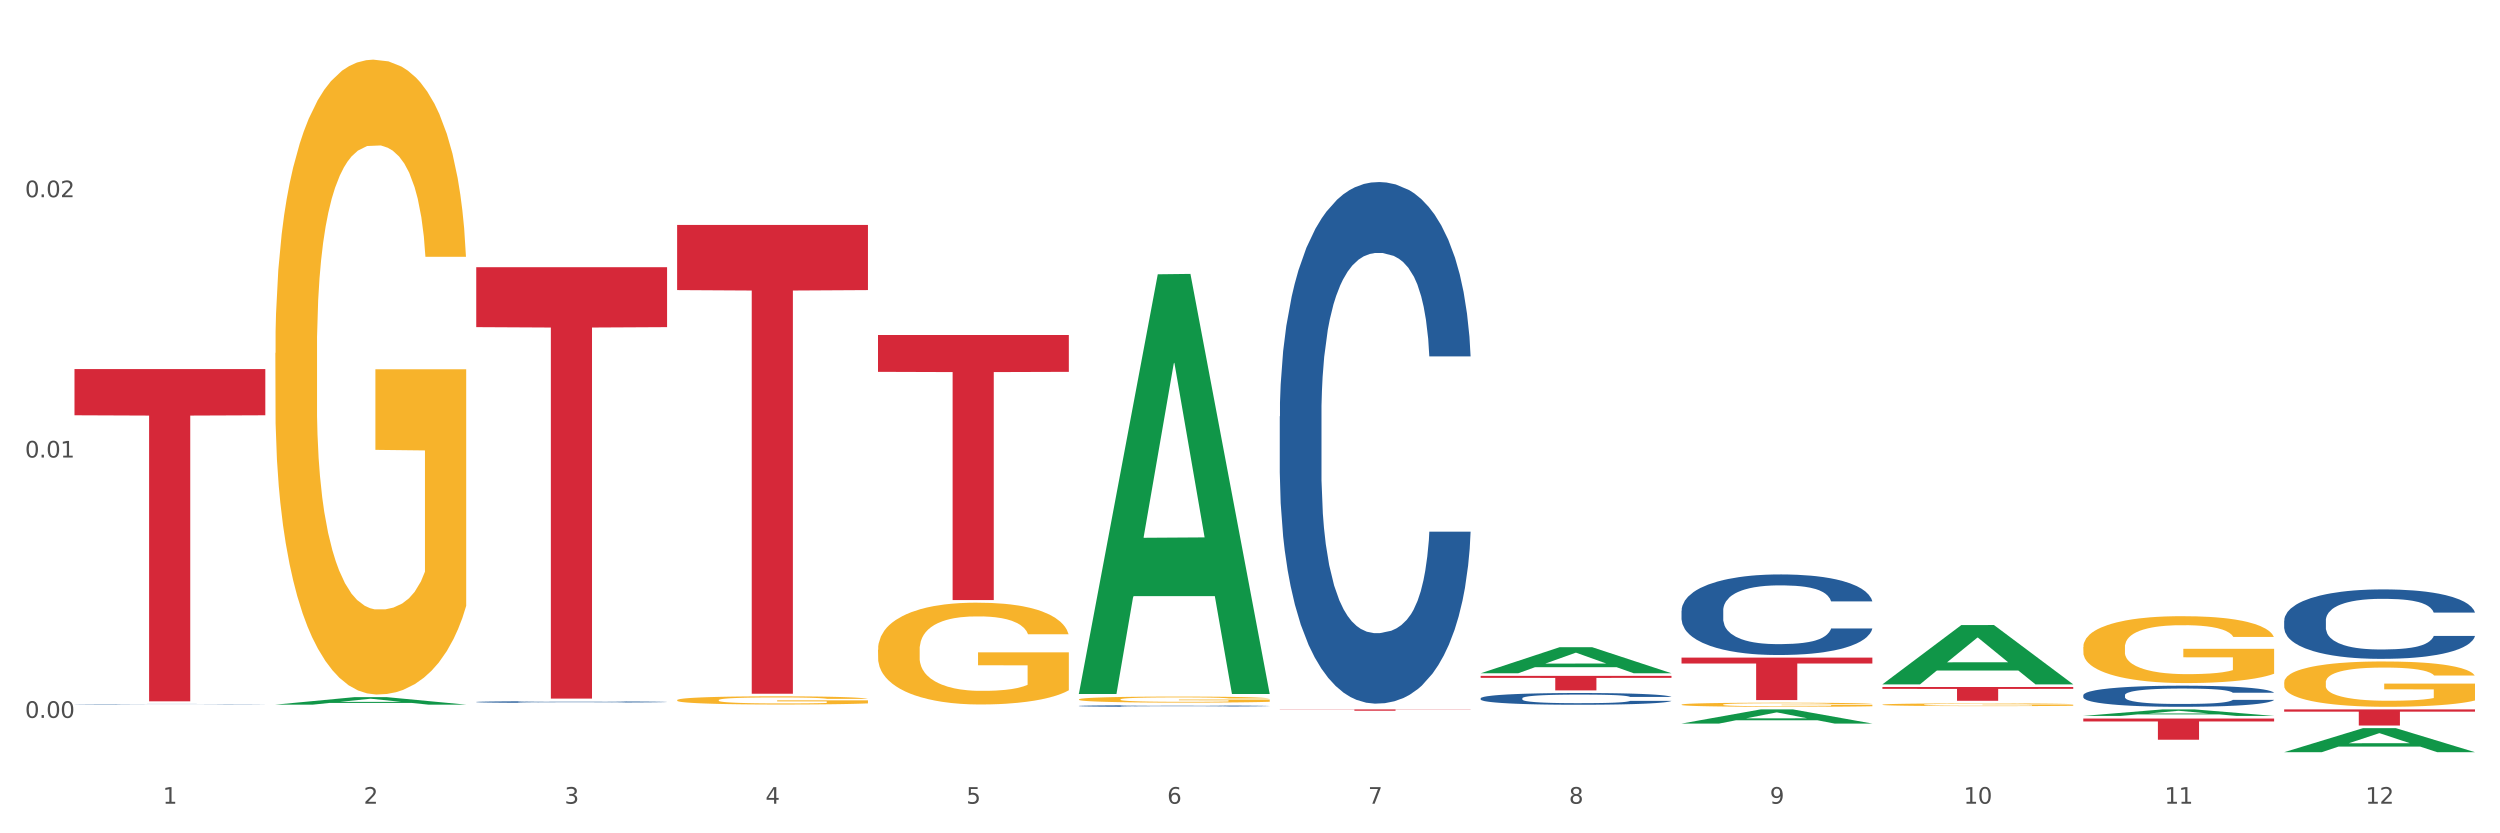 <?xml version="1.0" encoding="utf-8" standalone="no"?>
<!DOCTYPE svg PUBLIC "-//W3C//DTD SVG 1.1//EN"
  "http://www.w3.org/Graphics/SVG/1.1/DTD/svg11.dtd">
<svg xmlns:xlink="http://www.w3.org/1999/xlink" width="1080pt" height="360pt" viewBox="0 0 1080 360" xmlns="http://www.w3.org/2000/svg" version="1.1">
 <rect x="0" y="0" width="1080" height="360" fill="#333333" stroke="none"/>
 <defs>
  <style type="text/css">*{stroke-linejoin: round; stroke-linecap: butt}</style>
 </defs>
 <g id="figure_1">
  <g id="patch_1">
   <path d="M 0 360 
L 1080 360 
L 1080 0 
L 0 0 
z
" style="fill: #ffffff; stroke: #ffffff; stroke-linejoin: miter"/>
  </g>
  <g id="axes_1">
   <g id="matplotlib.axis_1">
    <g id="xtick_1">
     <g id="text_1">
      <!-- 1 -->
      <g style="fill: #4d4d4d" transform="translate(70.342 347.204) scale(0.096 -0.096)">
       <defs>
        <path id="DejaVuSans-31" d="M 794 531 
L 1825 531 
L 1825 4091 
L 703 3866 
L 703 4441 
L 1819 4666 
L 2450 4666 
L 2450 531 
L 3481 531 
L 3481 0 
L 794 0 
L 794 531 
z
" transform="scale(0.016)"/>
       </defs>
       <use xlink:href="#DejaVuSans-31"/>
      </g>
     </g>
    </g>
    <g id="xtick_2">
     <g id="text_2">
      <!-- 2 -->
      <g style="fill: #4d4d4d" transform="translate(157.122 347.204) scale(0.096 -0.096)">
       <defs>
        <path id="DejaVuSans-32" d="M 1228 531 
L 3431 531 
L 3431 0 
L 469 0 
L 469 531 
Q 828 903 1448 1529 
Q 2069 2156 2228 2338 
Q 2531 2678 2651 2914 
Q 2772 3150 2772 3378 
Q 2772 3750 2511 3984 
Q 2250 4219 1831 4219 
Q 1534 4219 1204 4116 
Q 875 4013 500 3803 
L 500 4441 
Q 881 4594 1212 4672 
Q 1544 4750 1819 4750 
Q 2544 4750 2975 4387 
Q 3406 4025 3406 3419 
Q 3406 3131 3298 2873 
Q 3191 2616 2906 2266 
Q 2828 2175 2409 1742 
Q 1991 1309 1228 531 
z
" transform="scale(0.016)"/>
       </defs>
       <use xlink:href="#DejaVuSans-32"/>
      </g>
     </g>
    </g>
    <g id="xtick_3">
     <g id="text_3">
      <!-- 3 -->
      <g style="fill: #4d4d4d" transform="translate(243.902 347.204) scale(0.096 -0.096)">
       <defs>
        <path id="DejaVuSans-33" d="M 2597 2516 
Q 3050 2419 3304 2112 
Q 3559 1806 3559 1356 
Q 3559 666 3084 287 
Q 2609 -91 1734 -91 
Q 1441 -91 1130 -33 
Q 819 25 488 141 
L 488 750 
Q 750 597 1062 519 
Q 1375 441 1716 441 
Q 2309 441 2620 675 
Q 2931 909 2931 1356 
Q 2931 1769 2642 2001 
Q 2353 2234 1838 2234 
L 1294 2234 
L 1294 2753 
L 1863 2753 
Q 2328 2753 2575 2939 
Q 2822 3125 2822 3475 
Q 2822 3834 2567 4026 
Q 2313 4219 1838 4219 
Q 1578 4219 1281 4162 
Q 984 4106 628 3988 
L 628 4550 
Q 988 4650 1302 4700 
Q 1616 4750 1894 4750 
Q 2613 4750 3031 4423 
Q 3450 4097 3450 3541 
Q 3450 3153 3228 2886 
Q 3006 2619 2597 2516 
z
" transform="scale(0.016)"/>
       </defs>
       <use xlink:href="#DejaVuSans-33"/>
      </g>
     </g>
    </g>
    <g id="xtick_4">
     <g id="text_4">
      <!-- 4 -->
      <g style="fill: #4d4d4d" transform="translate(330.683 347.204) scale(0.096 -0.096)">
       <defs>
        <path id="DejaVuSans-34" d="M 2419 4116 
L 825 1625 
L 2419 1625 
L 2419 4116 
z
M 2253 4666 
L 3047 4666 
L 3047 1625 
L 3713 1625 
L 3713 1100 
L 3047 1100 
L 3047 0 
L 2419 0 
L 2419 1100 
L 313 1100 
L 313 1709 
L 2253 4666 
z
" transform="scale(0.016)"/>
       </defs>
       <use xlink:href="#DejaVuSans-34"/>
      </g>
     </g>
    </g>
    <g id="xtick_5">
     <g id="text_5">
      <!-- 5 -->
      <g style="fill: #4d4d4d" transform="translate(417.463 347.204) scale(0.096 -0.096)">
       <defs>
        <path id="DejaVuSans-35" d="M 691 4666 
L 3169 4666 
L 3169 4134 
L 1269 4134 
L 1269 2991 
Q 1406 3038 1543 3061 
Q 1681 3084 1819 3084 
Q 2600 3084 3056 2656 
Q 3513 2228 3513 1497 
Q 3513 744 3044 326 
Q 2575 -91 1722 -91 
Q 1428 -91 1123 -41 
Q 819 9 494 109 
L 494 744 
Q 775 591 1075 516 
Q 1375 441 1709 441 
Q 2250 441 2565 725 
Q 2881 1009 2881 1497 
Q 2881 1984 2565 2268 
Q 2250 2553 1709 2553 
Q 1456 2553 1204 2497 
Q 953 2441 691 2322 
L 691 4666 
z
" transform="scale(0.016)"/>
       </defs>
       <use xlink:href="#DejaVuSans-35"/>
      </g>
     </g>
    </g>
    <g id="xtick_6">
     <g id="text_6">
      <!-- 6 -->
      <g style="fill: #4d4d4d" transform="translate(504.243 347.204) scale(0.096 -0.096)">
       <defs>
        <path id="DejaVuSans-36" d="M 2113 2584 
Q 1688 2584 1439 2293 
Q 1191 2003 1191 1497 
Q 1191 994 1439 701 
Q 1688 409 2113 409 
Q 2538 409 2786 701 
Q 3034 994 3034 1497 
Q 3034 2003 2786 2293 
Q 2538 2584 2113 2584 
z
M 3366 4563 
L 3366 3988 
Q 3128 4100 2886 4159 
Q 2644 4219 2406 4219 
Q 1781 4219 1451 3797 
Q 1122 3375 1075 2522 
Q 1259 2794 1537 2939 
Q 1816 3084 2150 3084 
Q 2853 3084 3261 2657 
Q 3669 2231 3669 1497 
Q 3669 778 3244 343 
Q 2819 -91 2113 -91 
Q 1303 -91 875 529 
Q 447 1150 447 2328 
Q 447 3434 972 4092 
Q 1497 4750 2381 4750 
Q 2619 4750 2861 4703 
Q 3103 4656 3366 4563 
z
" transform="scale(0.016)"/>
       </defs>
       <use xlink:href="#DejaVuSans-36"/>
      </g>
     </g>
    </g>
    <g id="xtick_7">
     <g id="text_7">
      <!-- 7 -->
      <g style="fill: #4d4d4d" transform="translate(591.024 347.204) scale(0.096 -0.096)">
       <defs>
        <path id="DejaVuSans-37" d="M 525 4666 
L 3525 4666 
L 3525 4397 
L 1831 0 
L 1172 0 
L 2766 4134 
L 525 4134 
L 525 4666 
z
" transform="scale(0.016)"/>
       </defs>
       <use xlink:href="#DejaVuSans-37"/>
      </g>
     </g>
    </g>
    <g id="xtick_8">
     <g id="text_8">
      <!-- 8 -->
      <g style="fill: #4d4d4d" transform="translate(677.804 347.204) scale(0.096 -0.096)">
       <defs>
        <path id="DejaVuSans-38" d="M 2034 2216 
Q 1584 2216 1326 1975 
Q 1069 1734 1069 1313 
Q 1069 891 1326 650 
Q 1584 409 2034 409 
Q 2484 409 2743 651 
Q 3003 894 3003 1313 
Q 3003 1734 2745 1975 
Q 2488 2216 2034 2216 
z
M 1403 2484 
Q 997 2584 770 2862 
Q 544 3141 544 3541 
Q 544 4100 942 4425 
Q 1341 4750 2034 4750 
Q 2731 4750 3128 4425 
Q 3525 4100 3525 3541 
Q 3525 3141 3298 2862 
Q 3072 2584 2669 2484 
Q 3125 2378 3379 2068 
Q 3634 1759 3634 1313 
Q 3634 634 3220 271 
Q 2806 -91 2034 -91 
Q 1263 -91 848 271 
Q 434 634 434 1313 
Q 434 1759 690 2068 
Q 947 2378 1403 2484 
z
M 1172 3481 
Q 1172 3119 1398 2916 
Q 1625 2713 2034 2713 
Q 2441 2713 2670 2916 
Q 2900 3119 2900 3481 
Q 2900 3844 2670 4047 
Q 2441 4250 2034 4250 
Q 1625 4250 1398 4047 
Q 1172 3844 1172 3481 
z
" transform="scale(0.016)"/>
       </defs>
       <use xlink:href="#DejaVuSans-38"/>
      </g>
     </g>
    </g>
    <g id="xtick_9">
     <g id="text_9">
      <!-- 9 -->
      <g style="fill: #4d4d4d" transform="translate(764.584 347.204) scale(0.096 -0.096)">
       <defs>
        <path id="DejaVuSans-39" d="M 703 97 
L 703 672 
Q 941 559 1184 500 
Q 1428 441 1663 441 
Q 2288 441 2617 861 
Q 2947 1281 2994 2138 
Q 2813 1869 2534 1725 
Q 2256 1581 1919 1581 
Q 1219 1581 811 2004 
Q 403 2428 403 3163 
Q 403 3881 828 4315 
Q 1253 4750 1959 4750 
Q 2769 4750 3195 4129 
Q 3622 3509 3622 2328 
Q 3622 1225 3098 567 
Q 2575 -91 1691 -91 
Q 1453 -91 1209 -44 
Q 966 3 703 97 
z
M 1959 2075 
Q 2384 2075 2632 2365 
Q 2881 2656 2881 3163 
Q 2881 3666 2632 3958 
Q 2384 4250 1959 4250 
Q 1534 4250 1286 3958 
Q 1038 3666 1038 3163 
Q 1038 2656 1286 2365 
Q 1534 2075 1959 2075 
z
" transform="scale(0.016)"/>
       </defs>
       <use xlink:href="#DejaVuSans-39"/>
      </g>
     </g>
    </g>
    <g id="xtick_10">
     <g id="text_10">
      <!-- 10 -->
      <g style="fill: #4d4d4d" transform="translate(848.311 347.204) scale(0.096 -0.096)">
       <defs>
        <path id="DejaVuSans-30" d="M 2034 4250 
Q 1547 4250 1301 3770 
Q 1056 3291 1056 2328 
Q 1056 1369 1301 889 
Q 1547 409 2034 409 
Q 2525 409 2770 889 
Q 3016 1369 3016 2328 
Q 3016 3291 2770 3770 
Q 2525 4250 2034 4250 
z
M 2034 4750 
Q 2819 4750 3233 4129 
Q 3647 3509 3647 2328 
Q 3647 1150 3233 529 
Q 2819 -91 2034 -91 
Q 1250 -91 836 529 
Q 422 1150 422 2328 
Q 422 3509 836 4129 
Q 1250 4750 2034 4750 
z
" transform="scale(0.016)"/>
       </defs>
       <use xlink:href="#DejaVuSans-31"/>
       <use xlink:href="#DejaVuSans-30" transform="translate(63.623 0)"/>
      </g>
     </g>
    </g>
    <g id="xtick_11">
     <g id="text_11">
      <!-- 11 -->
      <g style="fill: #4d4d4d" transform="translate(935.091 347.204) scale(0.096 -0.096)">
       <use xlink:href="#DejaVuSans-31"/>
       <use xlink:href="#DejaVuSans-31" transform="translate(63.623 0)"/>
      </g>
     </g>
    </g>
    <g id="xtick_12">
     <g id="text_12">
      <!-- 12 -->
      <g style="fill: #4d4d4d" transform="translate(1021.871 347.204) scale(0.096 -0.096)">
       <use xlink:href="#DejaVuSans-31"/>
       <use xlink:href="#DejaVuSans-32" transform="translate(63.623 0)"/>
      </g>
     </g>
    </g>
    <g id="xtick_13"/>
    <g id="xtick_14"/>
    <g id="xtick_15"/>
    <g id="xtick_16"/>
    <g id="xtick_17"/>
    <g id="xtick_18"/>
    <g id="xtick_19"/>
    <g id="xtick_20"/>
    <g id="xtick_21"/>
    <g id="xtick_22"/>
    <g id="xtick_23"/>
   </g>
   <g id="matplotlib.axis_2">
    <g id="ytick_1">
     <g id="text_13">
      <!-- 0.00 -->
      <g style="fill: #4d4d4d" transform="translate(10.8 310.118) scale(0.096 -0.096)">
       <defs>
        <path id="DejaVuSans-2e" d="M 684 794 
L 1344 794 
L 1344 0 
L 684 0 
L 684 794 
z
" transform="scale(0.016)"/>
       </defs>
       <use xlink:href="#DejaVuSans-30"/>
       <use xlink:href="#DejaVuSans-2e" transform="translate(63.623 0)"/>
       <use xlink:href="#DejaVuSans-30" transform="translate(95.41 0)"/>
       <use xlink:href="#DejaVuSans-30" transform="translate(159.033 0)"/>
      </g>
     </g>
    </g>
    <g id="ytick_2">
     <g id="text_14">
      <!-- 0.01 -->
      <g style="fill: #4d4d4d" transform="translate(10.8 197.658) scale(0.096 -0.096)">
       <use xlink:href="#DejaVuSans-30"/>
       <use xlink:href="#DejaVuSans-2e" transform="translate(63.623 0)"/>
       <use xlink:href="#DejaVuSans-30" transform="translate(95.41 0)"/>
       <use xlink:href="#DejaVuSans-31" transform="translate(159.033 0)"/>
      </g>
     </g>
    </g>
    <g id="ytick_3">
     <g id="text_15">
      <!-- 0.02 -->
      <g style="fill: #4d4d4d" transform="translate(10.8 85.198) scale(0.096 -0.096)">
       <use xlink:href="#DejaVuSans-30"/>
       <use xlink:href="#DejaVuSans-2e" transform="translate(63.623 0)"/>
       <use xlink:href="#DejaVuSans-30" transform="translate(95.41 0)"/>
       <use xlink:href="#DejaVuSans-32" transform="translate(159.033 0)"/>
      </g>
     </g>
    </g>
    <g id="ytick_4"/>
    <g id="ytick_5"/>
    <g id="ytick_6"/>
   </g>
   <g id="PolyCollection_1">
    <path d="M 118.955 304.401 
L 119.04 304.397 
L 153.037 301.172 
L 167.145 301.169 
L 201.397 304.407 
L 185.078 304.407 
L 177.684 303.653 
L 142.583 303.653 
L 142.328 303.665 
L 135.189 304.407 
L 118.955 304.407 
L 118.955 304.401 
L 147.002 303.203 
L 173.265 303.2 
L 160.261 301.859 
L 160.091 301.853 
L 159.921 301.862 
L 146.917 303.2 
L 147.002 303.203 
L 118.955 304.401 
z
" clip-path="url(#p0abbb8d2ef)" style="fill: #109648"/>
    <path d="M 205.736 115.42 
L 288.177 115.42 
L 288.177 141.321 
L 255.747 141.496 
L 255.747 301.801 
L 237.97 301.801 
L 237.97 141.496 
L 205.736 141.321 
L 205.736 115.595 
L 205.736 115.42 
z
" clip-path="url(#p0abbb8d2ef)" style="fill: #d62839"/>
    <path d="M 292.516 97.176 
L 374.957 97.176 
L 374.957 125.319 
L 342.528 125.51 
L 342.528 299.692 
L 324.75 299.692 
L 324.75 125.51 
L 292.516 125.319 
L 292.516 97.367 
L 292.516 97.176 
z
" clip-path="url(#p0abbb8d2ef)" style="fill: #d62839"/>
    <path d="M 379.296 144.723 
L 461.738 144.723 
L 461.738 160.635 
L 429.308 160.743 
L 429.308 259.229 
L 411.531 259.229 
L 411.531 160.743 
L 379.296 160.635 
L 379.296 144.83 
L 379.296 144.723 
z
" clip-path="url(#p0abbb8d2ef)" style="fill: #d62839"/>
    <path d="M 552.857 306.471 
L 635.298 306.471 
L 635.298 306.55 
L 602.869 306.551 
L 602.869 307.043 
L 585.091 307.043 
L 585.091 306.551 
L 552.857 306.55 
L 552.857 306.471 
L 552.857 306.471 
z
" clip-path="url(#p0abbb8d2ef)" style="fill: #d62839"/>
    <path d="M 639.637 291.976 
L 722.079 291.976 
L 722.079 292.848 
L 689.649 292.854 
L 689.649 298.253 
L 671.872 298.253 
L 671.872 292.854 
L 639.637 292.848 
L 639.637 291.982 
L 639.637 291.976 
z
" clip-path="url(#p0abbb8d2ef)" style="fill: #d62839"/>
    <path d="M 726.418 284.095 
L 808.859 284.095 
L 808.859 286.644 
L 776.429 286.661 
L 776.429 302.44 
L 758.652 302.44 
L 758.652 286.661 
L 726.418 286.644 
L 726.418 284.112 
L 726.418 284.095 
z
" clip-path="url(#p0abbb8d2ef)" style="fill: #d62839"/>
    <path d="M 813.198 296.773 
L 895.639 296.773 
L 895.639 297.602 
L 863.21 297.608 
L 863.21 302.739 
L 845.432 302.739 
L 845.432 297.608 
L 813.198 297.602 
L 813.198 296.779 
L 813.198 296.773 
z
" clip-path="url(#p0abbb8d2ef)" style="fill: #d62839"/>
    <path d="M 986.759 306.471 
L 1069.2 306.471 
L 1069.2 307.436 
L 1036.77 307.442 
L 1036.77 313.417 
L 1018.993 313.417 
L 1018.993 307.442 
L 986.759 307.436 
L 986.759 306.477 
L 986.759 306.471 
z
" clip-path="url(#p0abbb8d2ef)" style="fill: #d62839"/>
    <path d="M 118.955 152.507 
L 119.053 152.257 
L 119.053 143.239 
L 119.247 135.474 
L 120.221 116.687 
L 121.681 101.157 
L 122.751 92.891 
L 123.822 86.128 
L 125.087 79.364 
L 126.645 72.351 
L 129.467 62.081 
L 131.219 56.82 
L 133.361 51.309 
L 137.254 43.294 
L 140.077 38.785 
L 142.997 35.028 
L 147.766 30.519 
L 150.881 28.515 
L 154.19 27.012 
L 158.181 26.01 
L 161.198 25.759 
L 167.817 26.511 
L 173.462 28.765 
L 176.187 30.519 
L 179.691 33.525 
L 181.541 35.529 
L 184.558 39.536 
L 187.673 44.797 
L 189.814 49.306 
L 193.026 57.822 
L 195.459 66.339 
L 197.698 76.859 
L 198.866 84.124 
L 199.742 90.887 
L 200.521 98.652 
L 201.299 110.926 
L 183.779 110.926 
L 183.098 102.159 
L 182.027 93.893 
L 180.47 85.877 
L 179.107 80.867 
L 176.771 74.605 
L 174.63 70.597 
L 172.391 67.591 
L 169.666 65.086 
L 167.525 63.834 
L 164.507 62.832 
L 158.57 63.083 
L 154.579 65.086 
L 151.854 67.591 
L 150.102 69.846 
L 148.545 72.351 
L 146.793 75.858 
L 144.749 81.118 
L 143.289 85.877 
L 141.829 91.889 
L 140.661 97.901 
L 139.59 104.914 
L 138.714 112.429 
L 138.033 120.194 
L 137.449 129.713 
L 136.962 145.494 
L 136.962 179.811 
L 137.157 187.576 
L 137.643 197.846 
L 138.227 205.611 
L 139.201 214.879 
L 140.077 221.142 
L 141.731 230.159 
L 143.581 237.674 
L 145.041 242.433 
L 146.501 246.441 
L 149.031 251.952 
L 151.854 256.461 
L 154.287 259.216 
L 157.597 261.721 
L 159.835 262.723 
L 161.782 263.224 
L 166.551 263.224 
L 169.958 262.473 
L 173.754 260.719 
L 176.674 258.465 
L 179.107 255.709 
L 181.833 251.201 
L 183.585 246.942 
L 183.585 194.59 
L 162.171 194.339 
L 162.171 159.521 
L 201.397 159.521 
L 201.397 261.721 
L 199.742 266.981 
L 197.893 271.741 
L 195.946 275.999 
L 193.026 281.259 
L 189.522 286.269 
L 186.407 289.776 
L 183.098 292.782 
L 179.205 295.537 
L 174.143 298.042 
L 171.029 299.044 
L 167.135 299.796 
L 162.561 300.046 
L 158.57 299.545 
L 154.677 298.293 
L 150.589 296.038 
L 146.598 292.782 
L 143.581 289.526 
L 140.563 285.518 
L 137.351 280.257 
L 134.821 275.248 
L 132.874 270.739 
L 130.733 264.977 
L 128.397 257.463 
L 126.645 250.7 
L 125.087 243.686 
L 123.433 234.668 
L 122.265 226.903 
L 121.097 217.134 
L 120.415 209.87 
L 119.637 198.598 
L 119.053 182.817 
L 118.955 152.507 
z
" clip-path="url(#p0abbb8d2ef)" style="fill: #f7b32b"/>
    <path d="M 986.759 268.102 
L 986.856 268.075 
L 986.856 267.308 
L 987.148 266.266 
L 988.22 264.347 
L 989.585 262.894 
L 991.923 261.195 
L 993.19 260.482 
L 994.847 259.687 
L 998.258 258.399 
L 1002.156 257.303 
L 1004.884 256.7 
L 1006.93 256.316 
L 1011.511 255.631 
L 1014.142 255.329 
L 1016.87 255.082 
L 1019.209 254.918 
L 1023.107 254.726 
L 1026.225 254.644 
L 1029.831 254.616 
L 1032.852 254.644 
L 1036.847 254.754 
L 1042.694 255.082 
L 1044.935 255.274 
L 1047.956 255.603 
L 1051.075 256.042 
L 1053.608 256.48 
L 1056.532 257.111 
L 1059.553 257.933 
L 1062.476 258.975 
L 1064.522 259.934 
L 1066.179 260.948 
L 1067.641 262.182 
L 1068.713 263.525 
L 1069.2 264.649 
L 1051.367 264.649 
L 1050.88 263.635 
L 1049.905 262.538 
L 1048.931 261.798 
L 1047.859 261.195 
L 1046.202 260.51 
L 1044.74 260.071 
L 1042.304 259.55 
L 1040.063 259.221 
L 1038.211 259.03 
L 1035.97 258.865 
L 1031.195 258.701 
L 1027.784 258.701 
L 1025.641 258.755 
L 1023.009 258.893 
L 1020.768 259.084 
L 1018.137 259.413 
L 1016.091 259.77 
L 1014.044 260.236 
L 1012.875 260.565 
L 1011.121 261.168 
L 1009.951 261.661 
L 1008.392 262.511 
L 1007.515 263.114 
L 1005.956 264.676 
L 1005.274 265.827 
L 1004.982 266.622 
L 1004.787 267.499 
L 1004.787 271.775 
L 1005.371 273.694 
L 1005.859 274.517 
L 1006.638 275.448 
L 1008.1 276.655 
L 1010.244 277.833 
L 1012.485 278.683 
L 1014.337 279.204 
L 1016.091 279.587 
L 1017.845 279.889 
L 1019.989 280.163 
L 1021.743 280.328 
L 1024.374 280.492 
L 1027.492 280.574 
L 1029.928 280.574 
L 1034.898 280.437 
L 1037.139 280.3 
L 1039.283 280.108 
L 1041.622 279.807 
L 1043.474 279.478 
L 1044.546 279.231 
L 1046.3 278.71 
L 1047.664 278.162 
L 1048.833 277.532 
L 1049.613 276.983 
L 1050.49 276.161 
L 1051.172 275.229 
L 1051.367 274.736 
L 1069.2 274.736 
L 1068.81 275.723 
L 1068.128 276.682 
L 1066.764 277.97 
L 1065.692 278.71 
L 1064.035 279.615 
L 1062.281 280.382 
L 1059.845 281.232 
L 1057.604 281.863 
L 1055.265 282.411 
L 1052.731 282.904 
L 1048.151 283.589 
L 1046.495 283.781 
L 1042.986 284.11 
L 1040.258 284.302 
L 1036.262 284.494 
L 1032.17 284.604 
L 1027.882 284.631 
L 1024.081 284.576 
L 1019.891 284.412 
L 1017.26 284.247 
L 1014.337 284.001 
L 1010.926 283.617 
L 1007.71 283.151 
L 1004.689 282.603 
L 1001.863 281.972 
L 999.232 281.26 
L 995.821 280.081 
L 993.288 278.93 
L 991.436 277.861 
L 990.169 276.956 
L 988.903 275.805 
L 988.22 275.01 
L 987.148 273.091 
L 986.759 271.31 
L 986.759 268.102 
z
" clip-path="url(#p0abbb8d2ef)" style="fill: #255c99"/>
    <path d="M 899.978 300.318 
L 900.076 300.31 
L 900.076 300.076 
L 900.368 299.76 
L 901.44 299.176 
L 902.804 298.734 
L 905.143 298.216 
L 906.41 298 
L 908.067 297.758 
L 911.477 297.366 
L 915.375 297.032 
L 918.104 296.849 
L 920.15 296.732 
L 924.73 296.523 
L 927.361 296.432 
L 930.09 296.356 
L 932.429 296.306 
L 936.327 296.248 
L 939.445 296.223 
L 943.051 296.215 
L 946.071 296.223 
L 950.067 296.256 
L 955.914 296.356 
L 958.155 296.415 
L 961.176 296.515 
L 964.294 296.648 
L 966.828 296.782 
L 969.751 296.974 
L 972.772 297.224 
L 975.696 297.541 
L 977.742 297.833 
L 979.399 298.141 
L 980.86 298.517 
L 981.932 298.925 
L 982.42 299.267 
L 964.587 299.267 
L 964.099 298.959 
L 963.125 298.625 
L 962.15 298.4 
L 961.078 298.216 
L 959.422 298.008 
L 957.96 297.875 
L 955.524 297.716 
L 953.283 297.616 
L 951.431 297.558 
L 949.19 297.508 
L 944.415 297.457 
L 941.004 297.457 
L 938.86 297.474 
L 936.229 297.516 
L 933.988 297.574 
L 931.357 297.674 
L 929.31 297.783 
L 927.264 297.925 
L 926.095 298.025 
L 924.34 298.208 
L 923.171 298.358 
L 921.612 298.617 
L 920.735 298.8 
L 919.176 299.276 
L 918.494 299.626 
L 918.201 299.868 
L 918.006 300.135 
L 918.006 301.436 
L 918.591 302.02 
L 919.078 302.27 
L 919.858 302.554 
L 921.32 302.921 
L 923.463 303.279 
L 925.705 303.538 
L 927.556 303.696 
L 929.31 303.813 
L 931.064 303.905 
L 933.208 303.988 
L 934.962 304.038 
L 937.593 304.088 
L 940.712 304.113 
L 943.148 304.113 
L 948.118 304.072 
L 950.359 304.03 
L 952.503 303.972 
L 954.842 303.88 
L 956.693 303.78 
L 957.765 303.705 
L 959.519 303.546 
L 960.884 303.379 
L 962.053 303.188 
L 962.833 303.021 
L 963.71 302.771 
L 964.392 302.487 
L 964.587 302.337 
L 982.42 302.337 
L 982.03 302.637 
L 981.348 302.929 
L 979.983 303.321 
L 978.912 303.546 
L 977.255 303.821 
L 975.501 304.055 
L 973.065 304.314 
L 970.823 304.505 
L 968.485 304.672 
L 965.951 304.822 
L 961.371 305.031 
L 959.714 305.089 
L 956.206 305.189 
L 953.477 305.248 
L 949.482 305.306 
L 945.389 305.339 
L 941.102 305.348 
L 937.301 305.331 
L 933.111 305.281 
L 930.48 305.231 
L 927.556 305.156 
L 924.146 305.039 
L 920.93 304.897 
L 917.909 304.731 
L 915.083 304.539 
L 912.452 304.322 
L 909.041 303.963 
L 906.507 303.613 
L 904.656 303.288 
L 903.389 303.012 
L 902.122 302.662 
L 901.44 302.42 
L 900.368 301.836 
L 899.978 301.294 
L 899.978 300.318 
z
" clip-path="url(#p0abbb8d2ef)" style="fill: #255c99"/>
    <path d="M 726.418 263.797 
L 726.515 263.765 
L 726.515 262.875 
L 726.807 261.667 
L 727.879 259.441 
L 729.244 257.756 
L 731.582 255.784 
L 732.849 254.957 
L 734.506 254.035 
L 737.917 252.541 
L 741.815 251.269 
L 744.543 250.569 
L 746.589 250.124 
L 751.17 249.329 
L 753.801 248.979 
L 756.529 248.693 
L 758.868 248.502 
L 762.766 248.28 
L 765.884 248.184 
L 769.49 248.152 
L 772.511 248.184 
L 776.506 248.311 
L 782.353 248.693 
L 784.594 248.916 
L 787.615 249.297 
L 790.734 249.806 
L 793.267 250.315 
L 796.191 251.046 
L 799.212 252 
L 802.135 253.208 
L 804.181 254.321 
L 805.838 255.498 
L 807.3 256.929 
L 808.372 258.487 
L 808.859 259.791 
L 791.026 259.791 
L 790.539 258.614 
L 789.564 257.342 
L 788.59 256.484 
L 787.518 255.784 
L 785.861 254.989 
L 784.399 254.48 
L 781.963 253.876 
L 779.722 253.495 
L 777.87 253.272 
L 775.629 253.081 
L 770.854 252.89 
L 767.443 252.89 
L 765.3 252.954 
L 762.668 253.113 
L 760.427 253.336 
L 757.796 253.717 
L 755.75 254.131 
L 753.703 254.671 
L 752.534 255.053 
L 750.78 255.752 
L 749.61 256.325 
L 748.051 257.31 
L 747.174 258.01 
L 745.615 259.822 
L 744.933 261.158 
L 744.641 262.08 
L 744.446 263.098 
L 744.446 268.058 
L 745.03 270.284 
L 745.518 271.238 
L 746.297 272.319 
L 747.759 273.718 
L 749.903 275.086 
L 752.144 276.071 
L 753.996 276.676 
L 755.75 277.121 
L 757.504 277.471 
L 759.648 277.789 
L 761.402 277.979 
L 764.033 278.17 
L 767.151 278.266 
L 769.587 278.266 
L 774.557 278.107 
L 776.798 277.948 
L 778.942 277.725 
L 781.281 277.375 
L 783.133 276.994 
L 784.205 276.707 
L 785.959 276.103 
L 787.323 275.467 
L 788.492 274.736 
L 789.272 274.1 
L 790.149 273.146 
L 790.831 272.065 
L 791.026 271.492 
L 808.859 271.492 
L 808.469 272.637 
L 807.787 273.75 
L 806.423 275.245 
L 805.351 276.103 
L 803.694 277.153 
L 801.94 278.043 
L 799.504 279.029 
L 797.263 279.76 
L 794.924 280.396 
L 792.39 280.968 
L 787.81 281.763 
L 786.154 281.986 
L 782.645 282.368 
L 779.917 282.59 
L 775.921 282.813 
L 771.829 282.94 
L 767.541 282.972 
L 763.74 282.908 
L 759.55 282.717 
L 756.919 282.527 
L 753.996 282.24 
L 750.585 281.795 
L 747.369 281.255 
L 744.348 280.619 
L 741.522 279.887 
L 738.891 279.061 
L 735.48 277.693 
L 732.947 276.358 
L 731.095 275.118 
L 729.828 274.068 
L 728.562 272.733 
L 727.879 271.81 
L 726.807 269.585 
L 726.418 267.518 
L 726.418 263.797 
z
" clip-path="url(#p0abbb8d2ef)" style="fill: #255c99"/>
    <path d="M 639.637 301.659 
L 639.735 301.654 
L 639.735 301.524 
L 640.027 301.348 
L 641.099 301.023 
L 642.463 300.777 
L 644.802 300.49 
L 646.069 300.369 
L 647.726 300.234 
L 651.136 300.016 
L 655.034 299.831 
L 657.763 299.729 
L 659.809 299.664 
L 664.389 299.548 
L 667.02 299.497 
L 669.749 299.455 
L 672.088 299.427 
L 675.986 299.395 
L 679.104 299.381 
L 682.71 299.376 
L 685.73 299.381 
L 689.726 299.399 
L 695.573 299.455 
L 697.814 299.487 
L 700.835 299.543 
L 703.953 299.617 
L 706.487 299.692 
L 709.41 299.798 
L 712.431 299.937 
L 715.355 300.114 
L 717.401 300.276 
L 719.058 300.448 
L 720.519 300.657 
L 721.591 300.884 
L 722.079 301.074 
L 704.246 301.074 
L 703.758 300.903 
L 702.784 300.717 
L 701.809 300.592 
L 700.737 300.49 
L 699.081 300.374 
L 697.619 300.299 
L 695.183 300.211 
L 692.942 300.156 
L 691.09 300.123 
L 688.849 300.095 
L 684.074 300.067 
L 680.663 300.067 
L 678.519 300.077 
L 675.888 300.1 
L 673.647 300.132 
L 671.016 300.188 
L 668.969 300.248 
L 666.923 300.327 
L 665.754 300.383 
L 663.999 300.485 
L 662.83 300.568 
L 661.271 300.712 
L 660.394 300.814 
L 658.835 301.079 
L 658.153 301.274 
L 657.86 301.408 
L 657.665 301.557 
L 657.665 302.281 
L 658.25 302.605 
L 658.737 302.745 
L 659.517 302.902 
L 660.979 303.106 
L 663.122 303.306 
L 665.364 303.45 
L 667.215 303.538 
L 668.969 303.603 
L 670.723 303.654 
L 672.867 303.7 
L 674.621 303.728 
L 677.252 303.756 
L 680.371 303.77 
L 682.807 303.77 
L 687.777 303.747 
L 690.018 303.724 
L 692.162 303.691 
L 694.501 303.64 
L 696.352 303.584 
L 697.424 303.543 
L 699.178 303.454 
L 700.543 303.362 
L 701.712 303.255 
L 702.492 303.162 
L 703.369 303.023 
L 704.051 302.865 
L 704.246 302.782 
L 722.079 302.782 
L 721.689 302.949 
L 721.007 303.111 
L 719.642 303.329 
L 718.571 303.454 
L 716.914 303.608 
L 715.16 303.737 
L 712.724 303.881 
L 710.482 303.988 
L 708.144 304.081 
L 705.61 304.164 
L 701.03 304.28 
L 699.373 304.313 
L 695.865 304.368 
L 693.136 304.401 
L 689.141 304.433 
L 685.048 304.452 
L 680.761 304.457 
L 676.96 304.447 
L 672.77 304.42 
L 670.139 304.392 
L 667.215 304.35 
L 663.805 304.285 
L 660.589 304.206 
L 657.568 304.113 
L 654.742 304.007 
L 652.111 303.886 
L 648.7 303.686 
L 646.166 303.492 
L 644.315 303.311 
L 643.048 303.157 
L 641.781 302.963 
L 641.099 302.828 
L 640.027 302.503 
L 639.637 302.202 
L 639.637 301.659 
z
" clip-path="url(#p0abbb8d2ef)" style="fill: #255c99"/>
    <path d="M 552.857 179.888 
L 552.954 179.682 
L 552.954 173.92 
L 553.247 166.1 
L 554.319 151.695 
L 555.683 140.788 
L 558.022 128.029 
L 559.289 122.678 
L 560.945 116.711 
L 564.356 107.038 
L 568.254 98.807 
L 570.982 94.279 
L 573.029 91.398 
L 577.609 86.254 
L 580.24 83.99 
L 582.969 82.138 
L 585.307 80.903 
L 589.205 79.463 
L 592.324 78.845 
L 595.929 78.639 
L 598.95 78.845 
L 602.945 79.668 
L 608.792 82.138 
L 611.034 83.578 
L 614.055 86.048 
L 617.173 89.34 
L 619.707 92.633 
L 622.63 97.366 
L 625.651 103.54 
L 628.574 111.36 
L 630.621 118.563 
L 632.277 126.177 
L 633.739 135.437 
L 634.811 145.521 
L 635.298 153.958 
L 617.465 153.958 
L 616.978 146.344 
L 616.004 138.113 
L 615.029 132.556 
L 613.957 128.029 
L 612.301 122.884 
L 610.839 119.592 
L 608.403 115.682 
L 606.161 113.212 
L 604.31 111.772 
L 602.068 110.537 
L 597.293 109.302 
L 593.883 109.302 
L 591.739 109.714 
L 589.108 110.743 
L 586.866 112.183 
L 584.235 114.653 
L 582.189 117.328 
L 580.143 120.826 
L 578.973 123.296 
L 577.219 127.823 
L 576.05 131.527 
L 574.491 137.907 
L 573.614 142.434 
L 572.054 154.164 
L 571.372 162.807 
L 571.08 168.775 
L 570.885 175.361 
L 570.885 207.464 
L 571.47 221.869 
L 571.957 228.043 
L 572.736 235.04 
L 574.198 244.094 
L 576.342 252.943 
L 578.583 259.323 
L 580.435 263.233 
L 582.189 266.114 
L 583.943 268.378 
L 586.087 270.435 
L 587.841 271.67 
L 590.472 272.905 
L 593.59 273.522 
L 596.027 273.522 
L 600.997 272.493 
L 603.238 271.464 
L 605.382 270.024 
L 607.72 267.76 
L 609.572 265.291 
L 610.644 263.439 
L 612.398 259.529 
L 613.762 255.413 
L 614.932 250.68 
L 615.711 246.564 
L 616.588 240.39 
L 617.27 233.393 
L 617.465 229.689 
L 635.298 229.689 
L 634.909 237.098 
L 634.226 244.3 
L 632.862 253.972 
L 631.79 259.529 
L 630.134 266.32 
L 628.379 272.082 
L 625.943 278.461 
L 623.702 283.194 
L 621.363 287.31 
L 618.83 291.014 
L 614.249 296.159 
L 612.593 297.6 
L 609.085 300.069 
L 606.356 301.51 
L 602.361 302.95 
L 598.268 303.773 
L 593.98 303.979 
L 590.18 303.568 
L 585.989 302.333 
L 583.358 301.098 
L 580.435 299.246 
L 577.024 296.365 
L 573.808 292.867 
L 570.788 288.751 
L 567.962 284.018 
L 565.33 278.667 
L 561.92 269.818 
L 559.386 261.175 
L 557.535 253.149 
L 556.268 246.358 
L 555.001 237.715 
L 554.319 231.747 
L 553.247 217.342 
L 552.857 203.965 
L 552.857 179.888 
z
" clip-path="url(#p0abbb8d2ef)" style="fill: #255c99"/>
    <path d="M 466.077 304.968 
L 466.174 304.967 
L 466.174 304.95 
L 466.466 304.926 
L 467.538 304.881 
L 468.903 304.848 
L 471.241 304.809 
L 472.508 304.793 
L 474.165 304.774 
L 477.576 304.745 
L 481.474 304.719 
L 484.202 304.706 
L 486.248 304.697 
L 490.829 304.681 
L 493.46 304.674 
L 496.188 304.668 
L 498.527 304.665 
L 502.425 304.66 
L 505.543 304.658 
L 509.149 304.658 
L 512.17 304.658 
L 516.165 304.661 
L 522.012 304.668 
L 524.253 304.673 
L 527.274 304.68 
L 530.393 304.691 
L 532.926 304.701 
L 535.85 304.715 
L 538.871 304.734 
L 541.794 304.758 
L 543.84 304.78 
L 545.497 304.803 
L 546.959 304.832 
L 548.031 304.863 
L 548.518 304.888 
L 530.685 304.888 
L 530.198 304.865 
L 529.223 304.84 
L 528.249 304.823 
L 527.177 304.809 
L 525.52 304.793 
L 524.058 304.783 
L 521.622 304.771 
L 519.381 304.764 
L 517.529 304.759 
L 515.288 304.755 
L 510.513 304.752 
L 507.102 304.752 
L 504.959 304.753 
L 502.327 304.756 
L 500.086 304.76 
L 497.455 304.768 
L 495.409 304.776 
L 493.362 304.787 
L 492.193 304.794 
L 490.439 304.808 
L 489.269 304.82 
L 487.71 304.839 
L 486.833 304.853 
L 485.274 304.889 
L 484.592 304.915 
L 484.3 304.934 
L 484.105 304.954 
L 484.105 305.052 
L 484.689 305.096 
L 485.177 305.115 
L 485.956 305.137 
L 487.418 305.164 
L 489.562 305.192 
L 491.803 305.211 
L 493.655 305.223 
L 495.409 305.232 
L 497.163 305.239 
L 499.307 305.245 
L 501.061 305.249 
L 503.692 305.253 
L 506.81 305.255 
L 509.246 305.255 
L 514.216 305.251 
L 516.457 305.248 
L 518.601 305.244 
L 520.94 305.237 
L 522.792 305.229 
L 523.864 305.224 
L 525.618 305.212 
L 526.982 305.199 
L 528.151 305.185 
L 528.931 305.172 
L 529.808 305.153 
L 530.49 305.132 
L 530.685 305.12 
L 548.518 305.12 
L 548.128 305.143 
L 547.446 305.165 
L 546.082 305.195 
L 545.01 305.212 
L 543.353 305.232 
L 541.599 305.25 
L 539.163 305.27 
L 536.922 305.284 
L 534.583 305.297 
L 532.049 305.308 
L 527.469 305.324 
L 525.813 305.328 
L 522.304 305.336 
L 519.576 305.34 
L 515.58 305.345 
L 511.488 305.347 
L 507.2 305.348 
L 503.399 305.347 
L 499.209 305.343 
L 496.578 305.339 
L 493.655 305.333 
L 490.244 305.324 
L 487.028 305.314 
L 484.007 305.301 
L 481.181 305.287 
L 478.55 305.27 
L 475.139 305.243 
L 472.606 305.217 
L 470.754 305.192 
L 469.487 305.171 
L 468.221 305.145 
L 467.538 305.127 
L 466.466 305.082 
L 466.077 305.042 
L 466.077 304.968 
z
" clip-path="url(#p0abbb8d2ef)" style="fill: #255c99"/>
    <path d="M 205.736 303.247 
L 205.833 303.246 
L 205.833 303.228 
L 206.125 303.203 
L 207.197 303.157 
L 208.562 303.122 
L 210.9 303.082 
L 212.167 303.065 
L 213.824 303.046 
L 217.235 303.015 
L 221.133 302.988 
L 223.861 302.974 
L 225.907 302.965 
L 230.488 302.948 
L 233.119 302.941 
L 235.847 302.935 
L 238.186 302.931 
L 242.084 302.927 
L 245.202 302.925 
L 248.808 302.924 
L 251.829 302.925 
L 255.824 302.927 
L 261.671 302.935 
L 263.912 302.94 
L 266.933 302.948 
L 270.052 302.958 
L 272.585 302.969 
L 275.509 302.984 
L 278.53 303.004 
L 281.453 303.028 
L 283.499 303.051 
L 285.156 303.076 
L 286.618 303.105 
L 287.69 303.137 
L 288.177 303.164 
L 270.344 303.164 
L 269.857 303.14 
L 268.882 303.114 
L 267.908 303.096 
L 266.836 303.082 
L 265.179 303.065 
L 263.717 303.055 
L 261.281 303.042 
L 259.04 303.034 
L 257.188 303.03 
L 254.947 303.026 
L 250.172 303.022 
L 246.761 303.022 
L 244.618 303.023 
L 241.986 303.026 
L 239.745 303.031 
L 237.114 303.039 
L 235.068 303.047 
L 233.021 303.059 
L 231.852 303.066 
L 230.098 303.081 
L 228.928 303.093 
L 227.369 303.113 
L 226.492 303.127 
L 224.933 303.165 
L 224.251 303.192 
L 223.959 303.211 
L 223.764 303.232 
L 223.764 303.335 
L 224.348 303.381 
L 224.836 303.4 
L 225.615 303.422 
L 227.077 303.451 
L 229.221 303.48 
L 231.462 303.5 
L 233.314 303.512 
L 235.068 303.521 
L 236.822 303.529 
L 238.966 303.535 
L 240.72 303.539 
L 243.351 303.543 
L 246.469 303.545 
L 248.905 303.545 
L 253.875 303.542 
L 256.116 303.539 
L 258.26 303.534 
L 260.599 303.527 
L 262.451 303.519 
L 263.523 303.513 
L 265.277 303.5 
L 266.641 303.487 
L 267.81 303.472 
L 268.59 303.459 
L 269.467 303.44 
L 270.149 303.417 
L 270.344 303.405 
L 288.177 303.405 
L 287.787 303.429 
L 287.105 303.452 
L 285.741 303.483 
L 284.669 303.5 
L 283.012 303.522 
L 281.258 303.54 
L 278.822 303.561 
L 276.581 303.576 
L 274.242 303.589 
L 271.708 303.601 
L 267.128 303.617 
L 265.472 303.622 
L 261.963 303.63 
L 259.235 303.634 
L 255.239 303.639 
L 251.147 303.641 
L 246.859 303.642 
L 243.058 303.641 
L 238.868 303.637 
L 236.237 303.633 
L 233.314 303.627 
L 229.903 303.618 
L 226.687 303.607 
L 223.666 303.594 
L 220.84 303.579 
L 218.209 303.561 
L 214.798 303.533 
L 212.265 303.506 
L 210.413 303.48 
L 209.146 303.459 
L 207.88 303.431 
L 207.197 303.412 
L 206.125 303.366 
L 205.736 303.323 
L 205.736 303.247 
z
" clip-path="url(#p0abbb8d2ef)" style="fill: #255c99"/>
    <path d="M 32.175 304.196 
L 32.272 304.196 
L 32.272 304.191 
L 32.565 304.185 
L 33.637 304.173 
L 35.001 304.163 
L 37.34 304.153 
L 38.607 304.148 
L 40.263 304.143 
L 43.674 304.135 
L 47.572 304.128 
L 50.3 304.125 
L 52.347 304.122 
L 56.927 304.118 
L 59.558 304.116 
L 62.287 304.114 
L 64.625 304.113 
L 68.523 304.112 
L 71.642 304.112 
L 75.247 304.111 
L 78.268 304.112 
L 82.263 304.112 
L 88.11 304.114 
L 90.352 304.116 
L 93.373 304.118 
L 96.491 304.12 
L 99.025 304.123 
L 101.948 304.127 
L 104.969 304.132 
L 107.892 304.139 
L 109.939 304.145 
L 111.595 304.151 
L 113.057 304.159 
L 114.129 304.167 
L 114.616 304.175 
L 96.783 304.175 
L 96.296 304.168 
L 95.322 304.161 
L 94.347 304.157 
L 93.275 304.153 
L 91.619 304.148 
L 90.157 304.146 
L 87.721 304.142 
L 85.479 304.14 
L 83.628 304.139 
L 81.386 304.138 
L 76.611 304.137 
L 73.201 304.137 
L 71.057 304.137 
L 68.426 304.138 
L 66.184 304.14 
L 63.553 304.142 
L 61.507 304.144 
L 59.461 304.147 
L 58.291 304.149 
L 56.537 304.153 
L 55.368 304.156 
L 53.809 304.161 
L 52.932 304.165 
L 51.372 304.175 
L 50.69 304.182 
L 50.398 304.187 
L 50.203 304.192 
L 50.203 304.219 
L 50.788 304.231 
L 51.275 304.237 
L 52.054 304.242 
L 53.516 304.25 
L 55.66 304.257 
L 57.901 304.263 
L 59.753 304.266 
L 61.507 304.268 
L 63.261 304.27 
L 65.405 304.272 
L 67.159 304.273 
L 69.79 304.274 
L 72.908 304.275 
L 75.345 304.275 
L 80.314 304.274 
L 82.556 304.273 
L 84.7 304.272 
L 87.038 304.27 
L 88.89 304.268 
L 89.962 304.266 
L 91.716 304.263 
L 93.08 304.26 
L 94.25 304.256 
L 95.029 304.252 
L 95.906 304.247 
L 96.588 304.241 
L 96.783 304.238 
L 114.616 304.238 
L 114.227 304.244 
L 113.544 304.25 
L 112.18 304.258 
L 111.108 304.263 
L 109.452 304.269 
L 107.697 304.273 
L 105.261 304.279 
L 103.02 304.283 
L 100.681 304.286 
L 98.148 304.289 
L 93.567 304.294 
L 91.911 304.295 
L 88.403 304.297 
L 85.674 304.298 
L 81.679 304.299 
L 77.586 304.3 
L 73.298 304.3 
L 69.498 304.3 
L 65.307 304.299 
L 62.676 304.298 
L 59.753 304.296 
L 56.342 304.294 
L 53.126 304.291 
L 50.105 304.287 
L 47.279 304.283 
L 44.648 304.279 
L 41.238 304.272 
L 38.704 304.264 
L 36.853 304.258 
L 35.586 304.252 
L 34.319 304.245 
L 33.637 304.24 
L 32.565 304.228 
L 32.175 304.216 
L 32.175 304.196 
z
" clip-path="url(#p0abbb8d2ef)" style="fill: #255c99"/>
    <path d="M 32.175 159.45 
L 114.616 159.45 
L 114.616 179.397 
L 82.187 179.532 
L 82.187 302.989 
L 64.409 302.989 
L 64.409 179.532 
L 32.175 179.397 
L 32.175 159.585 
L 32.175 159.45 
z
" clip-path="url(#p0abbb8d2ef)" style="fill: #d62839"/>
    <path d="M 986.759 294.808 
L 986.856 294.79 
L 986.856 294.146 
L 987.051 293.591 
L 988.024 292.249 
L 989.484 291.14 
L 990.555 290.549 
L 991.625 290.066 
L 992.891 289.583 
L 994.448 289.082 
L 997.271 288.348 
L 999.023 287.973 
L 1001.164 287.579 
L 1005.057 287.006 
L 1007.88 286.684 
L 1010.8 286.416 
L 1015.569 286.094 
L 1018.684 285.951 
L 1021.993 285.843 
L 1025.984 285.772 
L 1029.001 285.754 
L 1035.62 285.808 
L 1041.265 285.969 
L 1043.991 286.094 
L 1047.495 286.309 
L 1049.344 286.452 
L 1052.361 286.738 
L 1055.476 287.114 
L 1057.617 287.436 
L 1060.829 288.044 
L 1063.263 288.653 
L 1065.501 289.404 
L 1066.669 289.923 
L 1067.545 290.406 
L 1068.324 290.961 
L 1069.103 291.838 
L 1051.583 291.838 
L 1050.901 291.212 
L 1049.831 290.621 
L 1048.273 290.048 
L 1046.911 289.691 
L 1044.575 289.243 
L 1042.433 288.957 
L 1040.195 288.742 
L 1037.469 288.563 
L 1035.328 288.474 
L 1032.311 288.402 
L 1026.373 288.42 
L 1022.383 288.563 
L 1019.657 288.742 
L 1017.905 288.903 
L 1016.348 289.082 
L 1014.596 289.333 
L 1012.552 289.708 
L 1011.092 290.048 
L 1009.632 290.478 
L 1008.464 290.907 
L 1007.393 291.408 
L 1006.517 291.945 
L 1005.836 292.5 
L 1005.252 293.18 
L 1004.765 294.307 
L 1004.765 296.759 
L 1004.96 297.313 
L 1005.447 298.047 
L 1006.031 298.602 
L 1007.004 299.264 
L 1007.88 299.711 
L 1009.535 300.355 
L 1011.384 300.892 
L 1012.844 301.232 
L 1014.304 301.518 
L 1016.835 301.912 
L 1019.657 302.234 
L 1022.091 302.431 
L 1025.4 302.61 
L 1027.639 302.682 
L 1029.585 302.717 
L 1034.355 302.717 
L 1037.761 302.664 
L 1041.557 302.538 
L 1044.477 302.377 
L 1046.911 302.181 
L 1049.636 301.858 
L 1051.388 301.554 
L 1051.388 297.814 
L 1029.975 297.797 
L 1029.975 295.309 
L 1069.2 295.309 
L 1069.2 302.61 
L 1067.545 302.986 
L 1065.696 303.326 
L 1063.749 303.63 
L 1060.829 304.006 
L 1057.325 304.364 
L 1054.211 304.614 
L 1050.901 304.829 
L 1047.008 305.026 
L 1041.947 305.205 
L 1038.832 305.276 
L 1034.939 305.33 
L 1030.364 305.348 
L 1026.373 305.312 
L 1022.48 305.223 
L 1018.392 305.062 
L 1014.401 304.829 
L 1011.384 304.596 
L 1008.367 304.31 
L 1005.155 303.934 
L 1002.624 303.576 
L 1000.677 303.254 
L 998.536 302.843 
L 996.2 302.306 
L 994.448 301.823 
L 992.891 301.322 
L 991.236 300.677 
L 990.068 300.123 
L 988.9 299.425 
L 988.219 298.906 
L 987.44 298.101 
L 986.856 296.973 
L 986.759 294.808 
z
" clip-path="url(#p0abbb8d2ef)" style="fill: #f7b32b"/>
    <path d="M 899.978 310.396 
L 982.42 310.396 
L 982.42 311.669 
L 949.99 311.678 
L 949.99 319.558 
L 932.213 319.558 
L 932.213 311.678 
L 899.978 311.669 
L 899.978 310.404 
L 899.978 310.396 
z
" clip-path="url(#p0abbb8d2ef)" style="fill: #d62839"/>
    <path d="M 726.418 304.388 
L 726.515 304.386 
L 726.515 304.327 
L 726.71 304.277 
L 727.683 304.155 
L 729.143 304.053 
L 730.214 304 
L 731.284 303.956 
L 732.55 303.912 
L 734.107 303.866 
L 736.93 303.799 
L 738.682 303.765 
L 740.823 303.729 
L 744.716 303.677 
L 747.539 303.648 
L 750.459 303.623 
L 755.228 303.594 
L 758.343 303.581 
L 761.652 303.571 
L 765.643 303.564 
L 768.66 303.563 
L 775.279 303.568 
L 780.924 303.582 
L 783.65 303.594 
L 787.154 303.613 
L 789.003 303.626 
L 792.02 303.652 
L 795.135 303.687 
L 797.276 303.716 
L 800.488 303.771 
L 802.922 303.827 
L 805.16 303.895 
L 806.328 303.943 
L 807.204 303.987 
L 807.983 304.037 
L 808.762 304.117 
L 791.242 304.117 
L 790.56 304.06 
L 789.49 304.006 
L 787.932 303.954 
L 786.57 303.921 
L 784.234 303.881 
L 782.092 303.855 
L 779.854 303.835 
L 777.128 303.819 
L 774.987 303.811 
L 771.97 303.804 
L 766.032 303.806 
L 762.042 303.819 
L 759.316 303.835 
L 757.564 303.85 
L 756.007 303.866 
L 754.255 303.889 
L 752.211 303.923 
L 750.751 303.954 
L 749.291 303.993 
L 748.123 304.032 
L 747.052 304.078 
L 746.176 304.127 
L 745.495 304.177 
L 744.911 304.239 
L 744.424 304.342 
L 744.424 304.565 
L 744.619 304.616 
L 745.106 304.683 
L 745.69 304.733 
L 746.663 304.794 
L 747.539 304.834 
L 749.194 304.893 
L 751.043 304.942 
L 752.503 304.973 
L 753.963 304.999 
L 756.494 305.035 
L 759.316 305.064 
L 761.75 305.082 
L 765.059 305.098 
L 767.298 305.105 
L 769.244 305.108 
L 774.014 305.108 
L 777.42 305.103 
L 781.216 305.092 
L 784.136 305.077 
L 786.57 305.059 
L 789.295 305.03 
L 791.047 305.002 
L 791.047 304.661 
L 769.634 304.66 
L 769.634 304.433 
L 808.859 304.433 
L 808.859 305.098 
L 807.204 305.133 
L 805.355 305.164 
L 803.408 305.191 
L 800.488 305.226 
L 796.984 305.258 
L 793.87 305.281 
L 790.56 305.301 
L 786.667 305.318 
L 781.606 305.335 
L 778.491 305.341 
L 774.598 305.346 
L 770.023 305.348 
L 766.032 305.345 
L 762.139 305.336 
L 758.051 305.322 
L 754.06 305.301 
L 751.043 305.279 
L 748.026 305.253 
L 744.814 305.219 
L 742.283 305.186 
L 740.336 305.157 
L 738.195 305.12 
L 735.859 305.071 
L 734.107 305.027 
L 732.55 304.981 
L 730.895 304.922 
L 729.727 304.872 
L 728.559 304.808 
L 727.878 304.761 
L 727.099 304.688 
L 726.515 304.585 
L 726.418 304.388 
z
" clip-path="url(#p0abbb8d2ef)" style="fill: #f7b32b"/>
    <path d="M 466.077 299.462 
L 466.162 299.291 
L 500.158 118.493 
L 514.267 118.323 
L 548.518 299.802 
L 532.2 299.802 
L 524.805 257.542 
L 489.704 257.542 
L 489.449 258.224 
L 482.31 299.802 
L 466.077 299.802 
L 466.077 299.462 
L 494.124 232.323 
L 520.386 232.152 
L 507.382 157.004 
L 507.212 156.664 
L 507.042 157.175 
L 494.039 232.152 
L 494.124 232.323 
L 466.077 299.462 
z
" clip-path="url(#p0abbb8d2ef)" style="fill: #109648"/>
    <path d="M 639.637 290.832 
L 639.722 290.822 
L 673.719 279.602 
L 687.827 279.592 
L 722.079 290.853 
L 705.76 290.853 
L 698.366 288.231 
L 663.265 288.231 
L 663.01 288.273 
L 655.871 290.853 
L 639.637 290.853 
L 639.637 290.832 
L 667.684 286.666 
L 693.947 286.655 
L 680.943 281.992 
L 680.773 281.971 
L 680.603 282.003 
L 667.599 286.655 
L 667.684 286.666 
L 639.637 290.832 
z
" clip-path="url(#p0abbb8d2ef)" style="fill: #109648"/>
    <path d="M 726.418 312.572 
L 726.503 312.567 
L 760.499 306.476 
L 774.608 306.471 
L 808.859 312.584 
L 792.541 312.584 
L 785.146 311.16 
L 750.045 311.16 
L 749.79 311.183 
L 742.651 312.584 
L 726.418 312.584 
L 726.418 312.572 
L 754.465 310.311 
L 780.727 310.305 
L 767.723 307.774 
L 767.553 307.762 
L 767.383 307.779 
L 754.38 310.305 
L 754.465 310.311 
L 726.418 312.572 
z
" clip-path="url(#p0abbb8d2ef)" style="fill: #109648"/>
    <path d="M 813.198 295.602 
L 813.283 295.578 
L 847.279 270.034 
L 861.388 270.01 
L 895.639 295.65 
L 879.321 295.65 
L 871.927 289.68 
L 836.826 289.68 
L 836.571 289.776 
L 829.431 295.65 
L 813.198 295.65 
L 813.198 295.602 
L 841.245 286.116 
L 867.507 286.092 
L 854.504 275.475 
L 854.334 275.427 
L 854.164 275.499 
L 841.16 286.092 
L 841.245 286.116 
L 813.198 295.602 
z
" clip-path="url(#p0abbb8d2ef)" style="fill: #109648"/>
    <path d="M 899.978 309.268 
L 900.063 309.265 
L 934.06 306.473 
L 948.168 306.471 
L 982.42 309.273 
L 966.101 309.273 
L 958.707 308.62 
L 923.606 308.62 
L 923.351 308.631 
L 916.212 309.273 
L 899.978 309.273 
L 899.978 309.268 
L 928.025 308.231 
L 954.288 308.228 
L 941.284 307.068 
L 941.114 307.063 
L 940.944 307.071 
L 927.94 308.228 
L 928.025 308.231 
L 899.978 309.268 
z
" clip-path="url(#p0abbb8d2ef)" style="fill: #109648"/>
    <path d="M 986.759 324.93 
L 986.844 324.92 
L 1020.84 314.55 
L 1034.949 314.54 
L 1069.2 324.95 
L 1052.882 324.95 
L 1045.487 322.525 
L 1010.386 322.525 
L 1010.131 322.565 
L 1002.992 324.95 
L 986.759 324.95 
L 986.759 324.93 
L 1014.806 321.079 
L 1041.068 321.069 
L 1028.064 316.759 
L 1027.894 316.739 
L 1027.724 316.768 
L 1014.721 321.069 
L 1014.806 321.079 
L 986.759 324.93 
z
" clip-path="url(#p0abbb8d2ef)" style="fill: #109648"/>
    <path d="M 466.077 302.131 
L 466.174 302.129 
L 466.174 302.043 
L 466.369 301.969 
L 467.342 301.79 
L 468.802 301.643 
L 469.873 301.564 
L 470.943 301.5 
L 472.209 301.435 
L 473.766 301.369 
L 476.589 301.271 
L 478.341 301.221 
L 480.482 301.168 
L 484.375 301.092 
L 487.198 301.049 
L 490.118 301.014 
L 494.887 300.971 
L 498.002 300.952 
L 501.311 300.937 
L 505.302 300.928 
L 508.319 300.925 
L 514.938 300.932 
L 520.583 300.954 
L 523.309 300.971 
L 526.813 300.999 
L 528.662 301.018 
L 531.679 301.056 
L 534.794 301.106 
L 536.935 301.149 
L 540.147 301.23 
L 542.581 301.311 
L 544.819 301.412 
L 545.987 301.481 
L 546.863 301.545 
L 547.642 301.619 
L 548.421 301.736 
L 530.901 301.736 
L 530.219 301.652 
L 529.149 301.574 
L 527.591 301.497 
L 526.229 301.45 
L 523.893 301.39 
L 521.751 301.352 
L 519.513 301.323 
L 516.787 301.299 
L 514.646 301.288 
L 511.629 301.278 
L 505.691 301.28 
L 501.701 301.299 
L 498.975 301.323 
L 497.223 301.345 
L 495.666 301.369 
L 493.914 301.402 
L 491.87 301.452 
L 490.41 301.497 
L 488.95 301.554 
L 487.782 301.612 
L 486.711 301.678 
L 485.835 301.75 
L 485.154 301.824 
L 484.57 301.914 
L 484.083 302.064 
L 484.083 302.391 
L 484.278 302.465 
L 484.765 302.563 
L 485.349 302.636 
L 486.322 302.725 
L 487.198 302.784 
L 488.853 302.87 
L 490.702 302.941 
L 492.162 302.987 
L 493.622 303.025 
L 496.153 303.077 
L 498.975 303.12 
L 501.409 303.146 
L 504.718 303.17 
L 506.957 303.18 
L 508.903 303.185 
L 513.673 303.185 
L 517.079 303.177 
L 520.875 303.161 
L 523.795 303.139 
L 526.229 303.113 
L 528.954 303.07 
L 530.706 303.03 
L 530.706 302.532 
L 509.293 302.529 
L 509.293 302.198 
L 548.518 302.198 
L 548.518 303.17 
L 546.863 303.22 
L 545.014 303.266 
L 543.067 303.306 
L 540.147 303.356 
L 536.643 303.404 
L 533.529 303.437 
L 530.219 303.466 
L 526.326 303.492 
L 521.265 303.516 
L 518.15 303.525 
L 514.257 303.533 
L 509.682 303.535 
L 505.691 303.53 
L 501.798 303.518 
L 497.71 303.497 
L 493.719 303.466 
L 490.702 303.435 
L 487.685 303.397 
L 484.473 303.347 
L 481.942 303.299 
L 479.995 303.256 
L 477.854 303.201 
L 475.518 303.13 
L 473.766 303.065 
L 472.209 302.999 
L 470.554 302.913 
L 469.386 302.839 
L 468.218 302.746 
L 467.537 302.677 
L 466.758 302.57 
L 466.174 302.42 
L 466.077 302.131 
z
" clip-path="url(#p0abbb8d2ef)" style="fill: #f7b32b"/>
    <path d="M 813.198 304.411 
L 813.295 304.41 
L 813.295 304.371 
L 813.49 304.337 
L 814.463 304.256 
L 815.923 304.188 
L 816.994 304.153 
L 818.065 304.123 
L 819.33 304.094 
L 820.887 304.064 
L 823.71 304.019 
L 825.462 303.996 
L 827.603 303.972 
L 831.497 303.938 
L 834.319 303.918 
L 837.239 303.902 
L 842.009 303.882 
L 845.123 303.874 
L 848.433 303.867 
L 852.423 303.863 
L 855.441 303.862 
L 862.059 303.865 
L 867.705 303.875 
L 870.43 303.882 
L 873.934 303.895 
L 875.783 303.904 
L 878.801 303.921 
L 881.915 303.944 
L 884.057 303.964 
L 887.269 304.001 
L 889.702 304.038 
L 891.941 304.083 
L 893.109 304.115 
L 893.985 304.144 
L 894.763 304.178 
L 895.542 304.231 
L 878.022 304.231 
L 877.341 304.193 
L 876.27 304.157 
L 874.713 304.122 
L 873.35 304.101 
L 871.014 304.073 
L 868.873 304.056 
L 866.634 304.043 
L 863.909 304.032 
L 861.767 304.027 
L 858.75 304.022 
L 852.813 304.023 
L 848.822 304.032 
L 846.097 304.043 
L 844.345 304.053 
L 842.787 304.064 
L 841.035 304.079 
L 838.991 304.102 
L 837.531 304.122 
L 836.071 304.148 
L 834.903 304.174 
L 833.833 304.205 
L 832.957 304.237 
L 832.275 304.271 
L 831.691 304.312 
L 831.205 304.381 
L 831.205 304.529 
L 831.399 304.563 
L 831.886 304.608 
L 832.47 304.641 
L 833.443 304.681 
L 834.319 304.709 
L 835.974 304.748 
L 837.823 304.78 
L 839.283 304.801 
L 840.743 304.818 
L 843.274 304.842 
L 846.097 304.862 
L 848.53 304.874 
L 851.839 304.884 
L 854.078 304.889 
L 856.025 304.891 
L 860.794 304.891 
L 864.201 304.888 
L 867.997 304.88 
L 870.917 304.87 
L 873.35 304.858 
L 876.075 304.839 
L 877.827 304.82 
L 877.827 304.593 
L 856.414 304.592 
L 856.414 304.441 
L 895.639 304.441 
L 895.639 304.884 
L 893.985 304.907 
L 892.135 304.928 
L 890.189 304.946 
L 887.269 304.969 
L 883.765 304.991 
L 880.65 305.006 
L 877.341 305.019 
L 873.447 305.031 
L 868.386 305.042 
L 865.271 305.046 
L 861.378 305.049 
L 856.803 305.051 
L 852.813 305.048 
L 848.919 305.043 
L 844.831 305.033 
L 840.841 305.019 
L 837.823 305.005 
L 834.806 304.988 
L 831.594 304.965 
L 829.063 304.943 
L 827.117 304.924 
L 824.975 304.899 
L 822.639 304.866 
L 820.887 304.837 
L 819.33 304.806 
L 817.675 304.767 
L 816.507 304.734 
L 815.339 304.691 
L 814.658 304.66 
L 813.879 304.611 
L 813.295 304.542 
L 813.198 304.411 
z
" clip-path="url(#p0abbb8d2ef)" style="fill: #f7b32b"/>
    <path d="M 899.978 279.545 
L 900.076 279.519 
L 900.076 278.569 
L 900.27 277.751 
L 901.244 275.771 
L 902.704 274.134 
L 903.774 273.263 
L 904.845 272.551 
L 906.11 271.838 
L 907.668 271.099 
L 910.49 270.017 
L 912.242 269.463 
L 914.384 268.882 
L 918.277 268.037 
L 921.1 267.562 
L 924.02 267.166 
L 928.789 266.691 
L 931.904 266.48 
L 935.213 266.322 
L 939.204 266.216 
L 942.221 266.19 
L 948.84 266.269 
L 954.485 266.506 
L 957.21 266.691 
L 960.714 267.008 
L 962.564 267.219 
L 965.581 267.641 
L 968.696 268.196 
L 970.837 268.671 
L 974.049 269.568 
L 976.482 270.466 
L 978.721 271.574 
L 979.889 272.34 
L 980.765 273.052 
L 981.544 273.871 
L 982.322 275.164 
L 964.802 275.164 
L 964.121 274.24 
L 963.05 273.369 
L 961.493 272.524 
L 960.13 271.996 
L 957.794 271.337 
L 955.653 270.914 
L 953.414 270.598 
L 950.689 270.334 
L 948.548 270.202 
L 945.53 270.096 
L 939.593 270.122 
L 935.602 270.334 
L 932.877 270.598 
L 931.125 270.835 
L 929.568 271.099 
L 927.816 271.469 
L 925.772 272.023 
L 924.312 272.524 
L 922.852 273.158 
L 921.684 273.791 
L 920.613 274.53 
L 919.737 275.322 
L 919.056 276.14 
L 918.472 277.143 
L 917.985 278.806 
L 917.985 282.422 
L 918.18 283.241 
L 918.666 284.323 
L 919.25 285.141 
L 920.224 286.118 
L 921.1 286.778 
L 922.754 287.728 
L 924.604 288.52 
L 926.064 289.021 
L 927.524 289.443 
L 930.054 290.024 
L 932.877 290.499 
L 935.31 290.79 
L 938.62 291.053 
L 940.858 291.159 
L 942.805 291.212 
L 947.574 291.212 
L 950.981 291.133 
L 954.777 290.948 
L 957.697 290.71 
L 960.13 290.42 
L 962.856 289.945 
L 964.608 289.496 
L 964.608 283.98 
L 943.194 283.953 
L 943.194 280.284 
L 982.42 280.284 
L 982.42 291.053 
L 980.765 291.608 
L 978.916 292.109 
L 976.969 292.558 
L 974.049 293.112 
L 970.545 293.64 
L 967.43 294.01 
L 964.121 294.326 
L 960.228 294.617 
L 955.166 294.881 
L 952.052 294.986 
L 948.158 295.065 
L 943.584 295.092 
L 939.593 295.039 
L 935.7 294.907 
L 931.612 294.67 
L 927.621 294.326 
L 924.604 293.983 
L 921.586 293.561 
L 918.374 293.007 
L 915.844 292.479 
L 913.897 292.004 
L 911.756 291.397 
L 909.42 290.605 
L 907.668 289.892 
L 906.11 289.153 
L 904.456 288.203 
L 903.288 287.385 
L 902.12 286.355 
L 901.438 285.59 
L 900.66 284.402 
L 900.076 282.739 
L 899.978 279.545 
z
" clip-path="url(#p0abbb8d2ef)" style="fill: #f7b32b"/>
    <path d="M 379.296 280.68 
L 379.394 280.64 
L 379.394 279.193 
L 379.588 277.948 
L 380.562 274.935 
L 382.022 272.444 
L 383.092 271.119 
L 384.163 270.034 
L 385.428 268.949 
L 386.986 267.824 
L 389.808 266.177 
L 391.56 265.334 
L 393.702 264.45 
L 397.595 263.164 
L 400.418 262.441 
L 403.338 261.839 
L 408.107 261.115 
L 411.222 260.794 
L 414.531 260.553 
L 418.522 260.392 
L 421.539 260.352 
L 428.158 260.473 
L 433.803 260.834 
L 436.528 261.115 
L 440.032 261.597 
L 441.882 261.919 
L 444.899 262.562 
L 448.014 263.405 
L 450.155 264.128 
L 453.367 265.494 
L 455.8 266.86 
L 458.039 268.547 
L 459.207 269.713 
L 460.083 270.797 
L 460.862 272.043 
L 461.64 274.011 
L 444.12 274.011 
L 443.439 272.605 
L 442.368 271.279 
L 440.811 269.994 
L 439.448 269.19 
L 437.112 268.186 
L 434.971 267.543 
L 432.732 267.061 
L 430.007 266.659 
L 427.866 266.458 
L 424.848 266.298 
L 418.911 266.338 
L 414.92 266.659 
L 412.195 267.061 
L 410.443 267.423 
L 408.886 267.824 
L 407.134 268.387 
L 405.09 269.23 
L 403.63 269.994 
L 402.17 270.958 
L 401.002 271.922 
L 399.931 273.047 
L 399.055 274.252 
L 398.374 275.497 
L 397.79 277.024 
L 397.303 279.555 
L 397.303 285.059 
L 397.498 286.304 
L 397.984 287.951 
L 398.568 289.197 
L 399.542 290.683 
L 400.418 291.687 
L 402.072 293.134 
L 403.922 294.339 
L 405.382 295.102 
L 406.842 295.745 
L 409.372 296.629 
L 412.195 297.352 
L 414.628 297.794 
L 417.938 298.195 
L 420.176 298.356 
L 422.123 298.437 
L 426.892 298.437 
L 430.299 298.316 
L 434.095 298.035 
L 437.015 297.673 
L 439.448 297.231 
L 442.174 296.508 
L 443.926 295.825 
L 443.926 287.429 
L 422.512 287.389 
L 422.512 281.805 
L 461.738 281.805 
L 461.738 298.195 
L 460.083 299.039 
L 458.234 299.802 
L 456.287 300.485 
L 453.367 301.329 
L 449.863 302.132 
L 446.748 302.695 
L 443.439 303.177 
L 439.546 303.619 
L 434.484 304.021 
L 431.37 304.181 
L 427.476 304.302 
L 422.902 304.342 
L 418.911 304.262 
L 415.018 304.061 
L 410.93 303.699 
L 406.939 303.177 
L 403.922 302.655 
L 400.904 302.012 
L 397.692 301.168 
L 395.162 300.365 
L 393.215 299.642 
L 391.074 298.718 
L 388.738 297.513 
L 386.986 296.428 
L 385.428 295.303 
L 383.774 293.857 
L 382.606 292.611 
L 381.438 291.045 
L 380.756 289.88 
L 379.978 288.072 
L 379.394 285.541 
L 379.296 280.68 
z
" clip-path="url(#p0abbb8d2ef)" style="fill: #f7b32b"/>
    <path d="M 292.516 302.45 
L 292.613 302.447 
L 292.613 302.331 
L 292.808 302.231 
L 293.781 301.988 
L 295.241 301.788 
L 296.312 301.681 
L 297.383 301.594 
L 298.648 301.507 
L 300.205 301.416 
L 303.028 301.284 
L 304.78 301.216 
L 306.921 301.145 
L 310.815 301.041 
L 313.637 300.983 
L 316.557 300.935 
L 321.327 300.877 
L 324.441 300.851 
L 327.751 300.831 
L 331.741 300.818 
L 334.759 300.815 
L 341.377 300.825 
L 347.023 300.854 
L 349.748 300.877 
L 353.252 300.915 
L 355.101 300.941 
L 358.119 300.993 
L 361.233 301.061 
L 363.375 301.119 
L 366.587 301.229 
L 369.02 301.339 
L 371.259 301.474 
L 372.427 301.568 
L 373.303 301.655 
L 374.081 301.756 
L 374.86 301.914 
L 357.34 301.914 
L 356.659 301.801 
L 355.588 301.694 
L 354.031 301.591 
L 352.668 301.526 
L 350.332 301.445 
L 348.191 301.394 
L 345.952 301.355 
L 343.227 301.323 
L 341.085 301.306 
L 338.068 301.293 
L 332.131 301.297 
L 328.14 301.323 
L 325.415 301.355 
L 323.663 301.384 
L 322.105 301.416 
L 320.353 301.462 
L 318.309 301.529 
L 316.849 301.591 
L 315.389 301.668 
L 314.221 301.746 
L 313.151 301.836 
L 312.275 301.933 
L 311.593 302.034 
L 311.009 302.156 
L 310.523 302.36 
L 310.523 302.803 
L 310.717 302.903 
L 311.204 303.035 
L 311.788 303.136 
L 312.761 303.255 
L 313.637 303.336 
L 315.292 303.452 
L 317.141 303.549 
L 318.601 303.611 
L 320.061 303.662 
L 322.592 303.733 
L 325.415 303.792 
L 327.848 303.827 
L 331.157 303.859 
L 333.396 303.872 
L 335.343 303.879 
L 340.112 303.879 
L 343.519 303.869 
L 347.315 303.846 
L 350.235 303.817 
L 352.668 303.782 
L 355.393 303.724 
L 357.145 303.669 
L 357.145 302.993 
L 335.732 302.99 
L 335.732 302.541 
L 374.957 302.541 
L 374.957 303.859 
L 373.303 303.927 
L 371.453 303.989 
L 369.507 304.044 
L 366.587 304.111 
L 363.083 304.176 
L 359.968 304.221 
L 356.659 304.26 
L 352.765 304.296 
L 347.704 304.328 
L 344.589 304.341 
L 340.696 304.351 
L 336.121 304.354 
L 332.131 304.347 
L 328.237 304.331 
L 324.149 304.302 
L 320.159 304.26 
L 317.141 304.218 
L 314.124 304.166 
L 310.912 304.099 
L 308.381 304.034 
L 306.435 303.976 
L 304.293 303.901 
L 301.957 303.804 
L 300.205 303.717 
L 298.648 303.627 
L 296.993 303.51 
L 295.825 303.41 
L 294.657 303.284 
L 293.976 303.19 
L 293.197 303.045 
L 292.613 302.841 
L 292.516 302.45 
z
" clip-path="url(#p0abbb8d2ef)" style="fill: #f7b32b"/>
   </g>
  </g>
 </g>
 <defs>
  <clipPath id="p0abbb8d2ef">
   <rect x="32.175" y="10.8" width="1037.025" height="329.109"/>
  </clipPath>
 </defs>
</svg>
